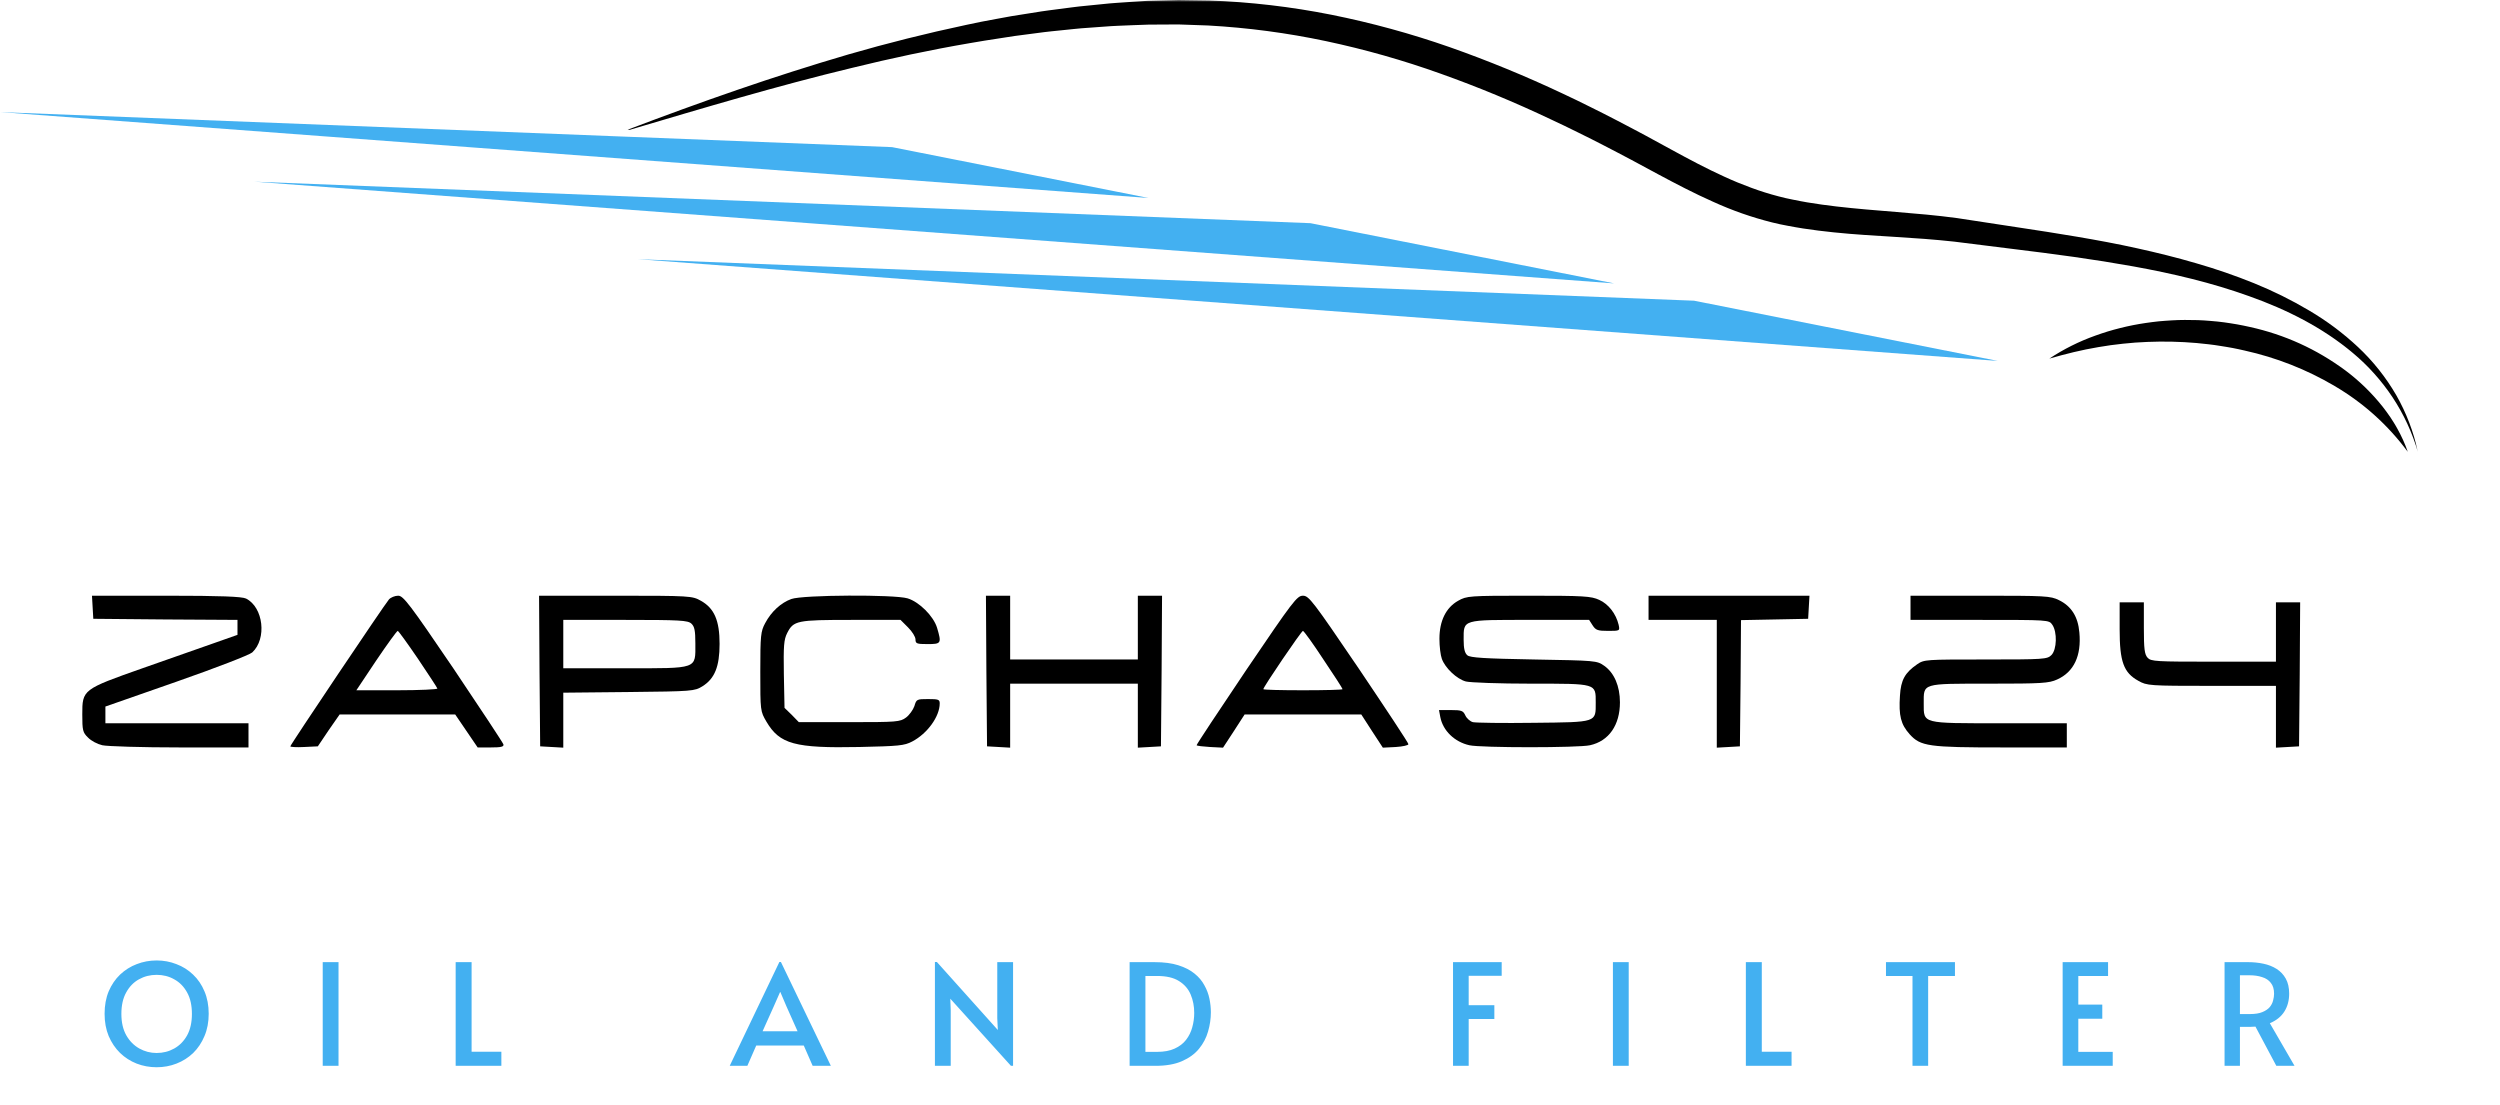 <?xml version="1.0" encoding="UTF-8"?> <svg xmlns="http://www.w3.org/2000/svg" width="638" height="282" viewBox="0 0 638 282" fill="none"><mask id="mask0_1397_85" style="mask-type:luminance" maskUnits="userSpaceOnUse" x="0" y="0" width="617" height="116"><path d="M0 0H617V115.961H0V0Z" fill="white"></path></mask><g mask="url(#mask0_1397_85)"><path d="M614.465 115.303C613.744 113.227 612.842 111.232 611.76 109.319C611.483 108.844 611.227 108.349 610.923 107.889L610.03 106.491C609.4 105.581 608.757 104.675 608.067 103.804C605.276 100.285 602.083 97.181 598.485 94.493C591.163 89.091 583.061 85.408 574.177 83.443C573.087 83.18 571.984 82.99 570.887 82.775C570.336 82.674 569.783 82.593 569.231 82.502C568.68 82.41 568.128 82.32 567.572 82.258L565.909 82.06L564.24 81.909C563.129 81.797 562.014 81.75 560.899 81.695C558.669 81.644 556.44 81.611 554.218 81.759C553.664 81.783 553.109 81.818 552.555 81.867C552.001 81.916 551.446 81.946 550.892 82.005C549.787 82.134 548.683 82.255 547.585 82.426C545.389 82.745 543.215 83.176 541.064 83.72C539.989 83.98 538.925 84.288 537.866 84.6C536.813 84.938 535.761 85.268 534.725 85.652C530.576 87.132 526.664 89.087 522.99 91.516C525.085 90.91 527.171 90.357 529.25 89.857C531.331 89.356 533.421 88.942 535.509 88.583C537.594 88.213 539.688 87.936 541.778 87.715C542.823 87.601 543.87 87.516 544.914 87.428C545.961 87.366 547.005 87.293 548.05 87.256C552.219 87.085 556.383 87.179 560.54 87.537C562.606 87.742 564.67 87.944 566.712 88.292C567.225 88.363 567.735 88.449 568.245 88.539C568.754 88.63 569.265 88.71 569.773 88.808C570.785 89.019 571.802 89.209 572.806 89.455C580.941 91.258 588.6 94.273 595.782 98.5C603.15 102.833 609.378 108.434 614.465 115.303Z" fill="black"></path><path d="M216.534 13.883C226.456 11.009 236.489 8.495 246.633 6.342C249.16 5.771 251.71 5.306 254.259 4.833C255.534 4.602 256.807 4.352 258.085 4.132L261.928 3.521L265.773 2.911C267.055 2.709 268.346 2.565 269.632 2.39C272.21 2.07 274.779 1.676 277.37 1.452L281.25 1.064C282.544 0.937 283.837 0.791 285.137 0.72C287.733 0.551 290.326 0.351 292.929 0.207L300.77 0C303.384 0.019 306 0.083 308.616 0.124C319.099 0.504 329.485 1.718 339.774 3.765C350.038 5.827 360.112 8.586 369.994 12.043C379.827 15.507 389.456 19.467 398.882 23.922C401.227 25.04 403.586 26.134 405.896 27.317C408.21 28.491 410.553 29.616 412.837 30.839C415.13 32.05 417.437 33.232 419.718 34.467L426.506 38.166C431.002 40.622 435.469 43.008 440.023 45.075C442.295 46.123 444.591 47.07 446.911 47.917C449.215 48.772 451.558 49.507 453.938 50.122L455.716 50.562L457.541 50.947C458.753 51.221 459.992 51.409 461.217 51.645C463.69 52.047 466.174 52.415 468.689 52.694C473.709 53.279 478.806 53.679 483.942 54.096C489.078 54.513 494.27 54.954 499.465 55.66L514.768 57.995C519.861 58.765 524.968 59.547 530.069 60.416C535.17 61.285 540.27 62.221 545.338 63.35C550.407 64.466 555.456 65.715 560.452 67.179C565.467 68.62 570.392 70.319 575.229 72.275C580.083 74.241 584.762 76.559 589.266 79.229C593.797 81.893 597.98 85.022 601.815 88.617C605.645 92.22 608.882 96.296 611.523 100.843C614.108 105.379 615.945 110.199 617.034 115.304C615.582 110.353 613.436 105.723 610.597 101.415C607.771 97.156 604.398 93.385 600.479 90.103C592.713 83.569 583.513 78.964 573.961 75.578C564.402 72.139 554.453 69.8 544.411 67.983C539.386 67.084 534.338 66.277 529.267 65.563C524.198 64.841 519.108 64.204 514.003 63.574L498.716 61.665C493.694 61.116 488.619 60.756 483.487 60.447C478.359 60.124 473.178 59.841 467.964 59.295C465.359 59.041 462.743 58.694 460.131 58.303C458.825 58.072 457.516 57.89 456.212 57.616L454.255 57.231L452.279 56.772C447.071 55.47 442.025 53.703 437.142 51.471C432.302 49.321 427.663 46.888 423.106 44.449L416.319 40.79C414.07 39.58 411.791 38.422 409.53 37.235C407.273 36.034 404.972 34.938 402.692 33.79C400.417 32.631 398.103 31.567 395.799 30.475C386.605 26.106 377.213 22.212 367.624 18.794C358.069 15.373 348.327 12.607 338.4 10.498C328.479 8.398 318.457 7.068 308.333 6.506C305.804 6.419 303.274 6.306 300.743 6.238L293.144 6.281C290.603 6.351 288.062 6.478 285.517 6.573C284.244 6.607 282.976 6.715 281.705 6.804L277.893 7.081C275.349 7.229 272.817 7.548 270.279 7.793C269.011 7.931 267.738 8.036 266.474 8.2L262.678 8.697L258.88 9.194C257.616 9.376 256.356 9.586 255.092 9.781C252.57 10.19 250.036 10.532 247.522 11.006C237.438 12.731 227.408 14.871 217.444 17.322C198.395 21.908 179.57 27.543 160.719 33.127L160.172 33.105C178.71 26.047 197.441 19.471 216.534 13.883Z" fill="black"></path><path d="M160.177 34.897L160.724 34.918L227.66 37.548L293.098 50.526L0.06 28.606L160.177 34.897Z" fill="#43B0F1"></path><path d="M411.929 72.326L64.878 46.366L334.43 56.956L411.929 72.326H411.929Z" fill="#43B0F1"></path><path d="M509.816 92.107L162.765 66.147L432.317 76.737L509.816 92.107Z" fill="#43B0F1"></path></g><path d="M23.64 154.942L23.809 157.917L42.236 158.085L60.606 158.197V160.106V162.014L54.876 164.034C51.673 165.156 43.415 168.075 36.505 170.488C21.056 175.931 21 175.987 21 182.329C21 186.37 21.112 186.931 22.461 188.222C23.247 189.063 24.876 189.905 26.112 190.186C27.292 190.466 36.224 190.747 45.887 190.747H63.415V187.66V184.574H45.157H26.899V182.441V180.309L45.044 173.967C55.157 170.432 63.696 167.121 64.37 166.503C68.134 163.024 67.235 154.999 62.797 152.754C61.786 152.249 56.392 152.024 42.46 152.024H23.472L23.64 154.942Z" fill="black"></path><path d="M99.258 152.978C98.022 154.437 74.09 190.074 74.09 190.466C74.09 190.635 75.663 190.747 77.629 190.635L81.112 190.466L83.865 186.37L86.674 182.329H101.449H116.168L119.033 186.538L121.898 190.747H125.269C127.853 190.747 128.639 190.579 128.471 189.961C128.358 189.569 122.628 180.87 115.718 170.6C104.482 154.045 102.909 152.024 101.617 152.024C100.775 152.024 99.707 152.473 99.258 152.978ZM106.673 168.131C109.314 172.059 111.561 175.482 111.617 175.707C111.73 175.931 107.123 176.156 101.393 176.156H90.943L95.999 168.58C98.808 164.427 101.28 161.003 101.505 161.003C101.73 161.06 104.033 164.258 106.673 168.131Z" fill="black"></path><path d="M137.683 171.218L137.851 190.467L140.829 190.635L143.75 190.804V183.789V176.774L160.491 176.605C176.727 176.437 177.232 176.381 179.255 175.146C182.401 173.182 183.637 170.095 183.637 164.315C183.637 158.366 182.288 155.224 178.862 153.316C176.671 152.081 176.277 152.025 157.064 152.025H137.57L137.683 171.218ZM176.446 159.152C177.232 159.882 177.457 160.892 177.457 164.203C177.457 170.825 178.3 170.544 159.48 170.544H143.75V164.371V158.198H159.592C173.525 158.198 175.547 158.31 176.446 159.152Z" fill="black"></path><path d="M201.95 152.866C199.31 153.82 196.838 156.065 195.265 159.039C194.142 161.116 194.029 162.126 194.029 171.386C194.029 181.431 194.029 181.487 195.602 184.181C198.973 189.905 202.849 190.972 219.31 190.635C229.366 190.411 230.77 190.298 232.793 189.232C236.669 187.212 239.815 182.834 239.815 179.523C239.815 178.513 239.478 178.401 236.837 178.401C233.972 178.401 233.86 178.457 233.354 180.197C233.017 181.151 232.062 182.498 231.22 183.115C229.703 184.237 228.916 184.293 216.725 184.293H203.861L202.063 182.441L200.209 180.646L200.04 172.059C199.928 164.764 200.04 163.248 200.883 161.565C202.512 158.366 203.355 158.198 217.287 158.198H229.815L231.725 160.106C232.793 161.172 233.635 162.519 233.635 163.192C233.635 164.259 233.972 164.371 236.725 164.371C240.208 164.371 240.32 164.202 239.141 160.218C238.242 157.244 234.59 153.596 231.613 152.698C228.242 151.688 204.872 151.8 201.95 152.866Z" fill="black"></path><path d="M251.725 171.218L251.893 190.467L254.871 190.635L257.792 190.804V182.666V174.473H274.084H290.376V182.666V190.804L293.353 190.635L296.274 190.467L296.443 171.218L296.555 152.025H293.465H290.376V160.162V168.3H274.084H257.792V160.162V152.025H254.702H251.612L251.725 171.218Z" fill="black"></path><path d="M318.074 170.937C311.051 181.376 305.321 190.018 305.377 190.186C305.49 190.355 307.007 190.523 308.804 190.635L312.119 190.804L314.872 186.595L317.624 182.33H332.512H347.399L350.152 186.595L352.904 190.804L356.219 190.635C358.017 190.523 359.477 190.186 359.421 189.906C359.421 189.569 353.691 180.927 346.781 170.657C335.04 153.372 334.028 152.025 332.512 152.025C330.995 152.025 329.984 153.372 318.074 170.937ZM337.736 168.3C340.433 172.284 342.624 175.707 342.624 175.876C342.624 176.044 338.073 176.156 332.512 176.156C326.95 176.156 322.399 176.044 322.399 175.876C322.399 175.315 332.118 161.004 332.512 161.004C332.736 161.004 335.096 164.259 337.736 168.3Z" fill="black"></path><path d="M372.117 153.315C369.027 155.055 367.342 158.422 367.342 163.024C367.342 164.988 367.623 167.233 367.96 168.131C368.802 170.488 371.78 173.294 374.083 173.911C375.151 174.192 382.622 174.472 390.712 174.472C407.566 174.472 407.229 174.36 407.229 179.299C407.229 184.405 407.678 184.293 391.442 184.462C383.577 184.574 376.611 184.462 375.881 184.293C375.207 184.125 374.308 183.339 373.971 182.61C373.409 181.375 373.016 181.207 370.263 181.207H367.229L367.567 183.002C368.241 186.482 371.218 189.344 374.982 190.186C377.847 190.859 402.903 190.859 405.768 190.186C410.599 189.12 413.408 185.023 413.408 179.242C413.408 175.09 411.948 171.722 409.42 169.926C407.51 168.58 407.285 168.58 391.442 168.299C378.971 168.075 375.151 167.85 374.477 167.233C373.802 166.672 373.521 165.549 373.521 163.248C373.521 158.029 373.016 158.197 390.544 158.197H405.543L406.442 159.6C407.229 160.835 407.79 161.003 410.375 161.003C413.408 161.003 413.408 161.003 413.071 159.432C412.397 156.626 410.487 154.157 408.128 153.09C406.049 152.136 404.251 152.024 390.094 152.024C374.87 152.024 374.308 152.08 372.117 153.315Z" fill="black"></path><path d="M420.71 155.111V158.198H429.418H438.125V174.529V190.804L441.103 190.635L444.024 190.467L444.193 174.361L444.305 158.254L452.9 158.086L461.439 157.917L461.608 154.943L461.777 152.025H441.271H420.71V155.111Z" fill="black"></path><path d="M487.564 155.111V158.197H505.204C522.844 158.197 522.9 158.197 523.743 159.432C525.035 161.284 524.923 165.774 523.518 167.177C522.451 168.243 521.665 168.299 506.721 168.299C491.44 168.299 491.047 168.299 489.249 169.534C486.16 171.666 485.092 173.518 484.868 177.559C484.53 182.666 485.092 184.854 487.339 187.38C490.148 190.466 492.115 190.747 511.159 190.747H527.451V187.66V184.574H510.429C490.373 184.574 490.935 184.742 490.935 179.523C490.935 174.304 490.317 174.472 507.676 174.472C521.047 174.472 522.9 174.36 524.979 173.406C529.249 171.498 531.215 167.345 530.653 161.396C530.316 157.356 528.574 154.662 525.428 153.147C523.294 152.08 522.002 152.024 505.373 152.024H487.564V155.111Z" fill="black"></path><path d="M540.934 160.611C540.934 168.861 541.945 171.667 545.709 173.743C547.9 174.978 548.405 175.034 564.416 175.034H580.82V182.947V190.804L583.798 190.635L586.719 190.467L586.888 172.06L587 153.708H583.91H580.82V161.285V168.861H564.922C550.203 168.861 548.911 168.805 548.068 167.851C547.282 167.009 547.113 165.55 547.113 160.274V153.708H544.023H540.934V160.611Z" fill="black"></path><path d="M39.976 272.36C38.176 272.36 36.472 272.048 34.864 271.424C33.28 270.8 31.876 269.9 30.652 268.724C29.428 267.524 28.456 266.084 27.736 264.404C27.04 262.724 26.692 260.828 26.692 258.716C26.692 256.58 27.04 254.672 27.736 252.992C28.456 251.312 29.428 249.884 30.652 248.708C31.9 247.532 33.316 246.644 34.9 246.044C36.508 245.42 38.2 245.108 39.976 245.108C41.752 245.108 43.432 245.42 45.016 246.044C46.624 246.644 48.04 247.532 49.264 248.708C50.512 249.884 51.484 251.312 52.18 252.992C52.9 254.672 53.26 256.58 53.26 258.716C53.26 260.828 52.9 262.724 52.18 264.404C51.484 266.084 50.524 267.524 49.3 268.724C48.076 269.9 46.66 270.8 45.052 271.424C43.468 272.048 41.776 272.36 39.976 272.36ZM39.976 268.724C41.608 268.724 43.108 268.34 44.476 267.572C45.844 266.804 46.936 265.688 47.752 264.224C48.568 262.736 48.976 260.912 48.976 258.752C48.976 256.568 48.568 254.744 47.752 253.28C46.936 251.792 45.844 250.676 44.476 249.932C43.132 249.164 41.632 248.78 39.976 248.78C38.32 248.78 36.808 249.164 35.44 249.932C34.096 250.676 33.016 251.792 32.2 253.28C31.384 254.744 30.976 256.568 30.976 258.752C30.976 260.912 31.396 262.736 32.236 264.224C33.076 265.688 34.18 266.804 35.548 267.572C36.916 268.34 38.392 268.724 39.976 268.724ZM82.358 272V245.54H86.39V272H82.358ZM116.284 272V245.54H120.352V268.4H127.948V272H116.284ZM198.895 245.504H199.291L212.035 272H207.391L205.123 266.816H192.991L190.723 272H186.223L198.895 245.504ZM199.075 253.172L197.491 256.772L194.611 263.18H203.539L200.695 256.808L199.147 253.172H199.075ZM257.995 272L242.515 254.864L242.623 257.744V272H238.591V245.504H239.095L254.647 262.856L254.503 259.832V245.54H258.535V272H257.995ZM288.278 272V245.54H294.65C297.026 245.54 299.042 245.804 300.698 246.332C302.378 246.86 303.758 247.568 304.838 248.456C305.918 249.32 306.758 250.316 307.358 251.444C307.982 252.548 308.414 253.7 308.654 254.9C308.894 256.076 309.014 257.216 309.014 258.32C309.014 259.976 308.774 261.62 308.294 263.252C307.838 264.86 307.07 266.324 305.99 267.644C304.91 268.964 303.458 270.02 301.634 270.812C299.834 271.604 297.578 272 294.866 272H288.278ZM292.31 268.436H295.298C297.074 268.436 298.562 268.16 299.762 267.608C300.986 267.056 301.958 266.312 302.678 265.376C303.422 264.416 303.95 263.348 304.262 262.172C304.598 260.972 304.766 259.748 304.766 258.5C304.766 256.796 304.466 255.236 303.866 253.82C303.266 252.38 302.27 251.228 300.878 250.364C299.51 249.5 297.65 249.068 295.298 249.068H292.31V268.436ZM370.811 272V245.54H383.231V249.032H374.807V256.52H381.359V260.048H374.807V272H370.811ZM411.616 272V245.54H415.648V272H411.616ZM445.542 272V245.54H449.61V268.4H457.206V272H445.542ZM488.069 272V249.068H481.301V245.54H498.905V249.068H492.065V272H488.069ZM526.387 272V245.54H537.979V249.068H530.383V256.376H536.503V259.976H530.383V268.436H539.167V272H526.387ZM567.708 272V245.54H573.72C575.064 245.54 576.36 245.672 577.608 245.936C578.88 246.2 580.008 246.644 580.992 247.268C581.976 247.892 582.756 248.72 583.332 249.752C583.908 250.784 584.196 252.056 584.196 253.568C584.196 255.32 583.788 256.844 582.972 258.14C582.156 259.436 580.92 260.432 579.264 261.128L585.564 272H580.92L575.592 261.992C575.184 262.016 574.68 262.04 574.08 262.064C573.504 262.064 573.024 262.064 572.64 262.064H571.632V272H567.708ZM571.632 258.788H574.188C575.508 258.788 576.564 258.62 577.356 258.284C578.172 257.948 578.796 257.528 579.228 257.024C579.66 256.496 579.948 255.932 580.092 255.332C580.26 254.708 580.344 254.132 580.344 253.604C580.344 252.428 580.068 251.504 579.516 250.832C578.988 250.136 578.244 249.644 577.284 249.356C576.348 249.044 575.268 248.888 574.044 248.888H571.632V258.788Z" fill="#43B0F1"></path></svg> 